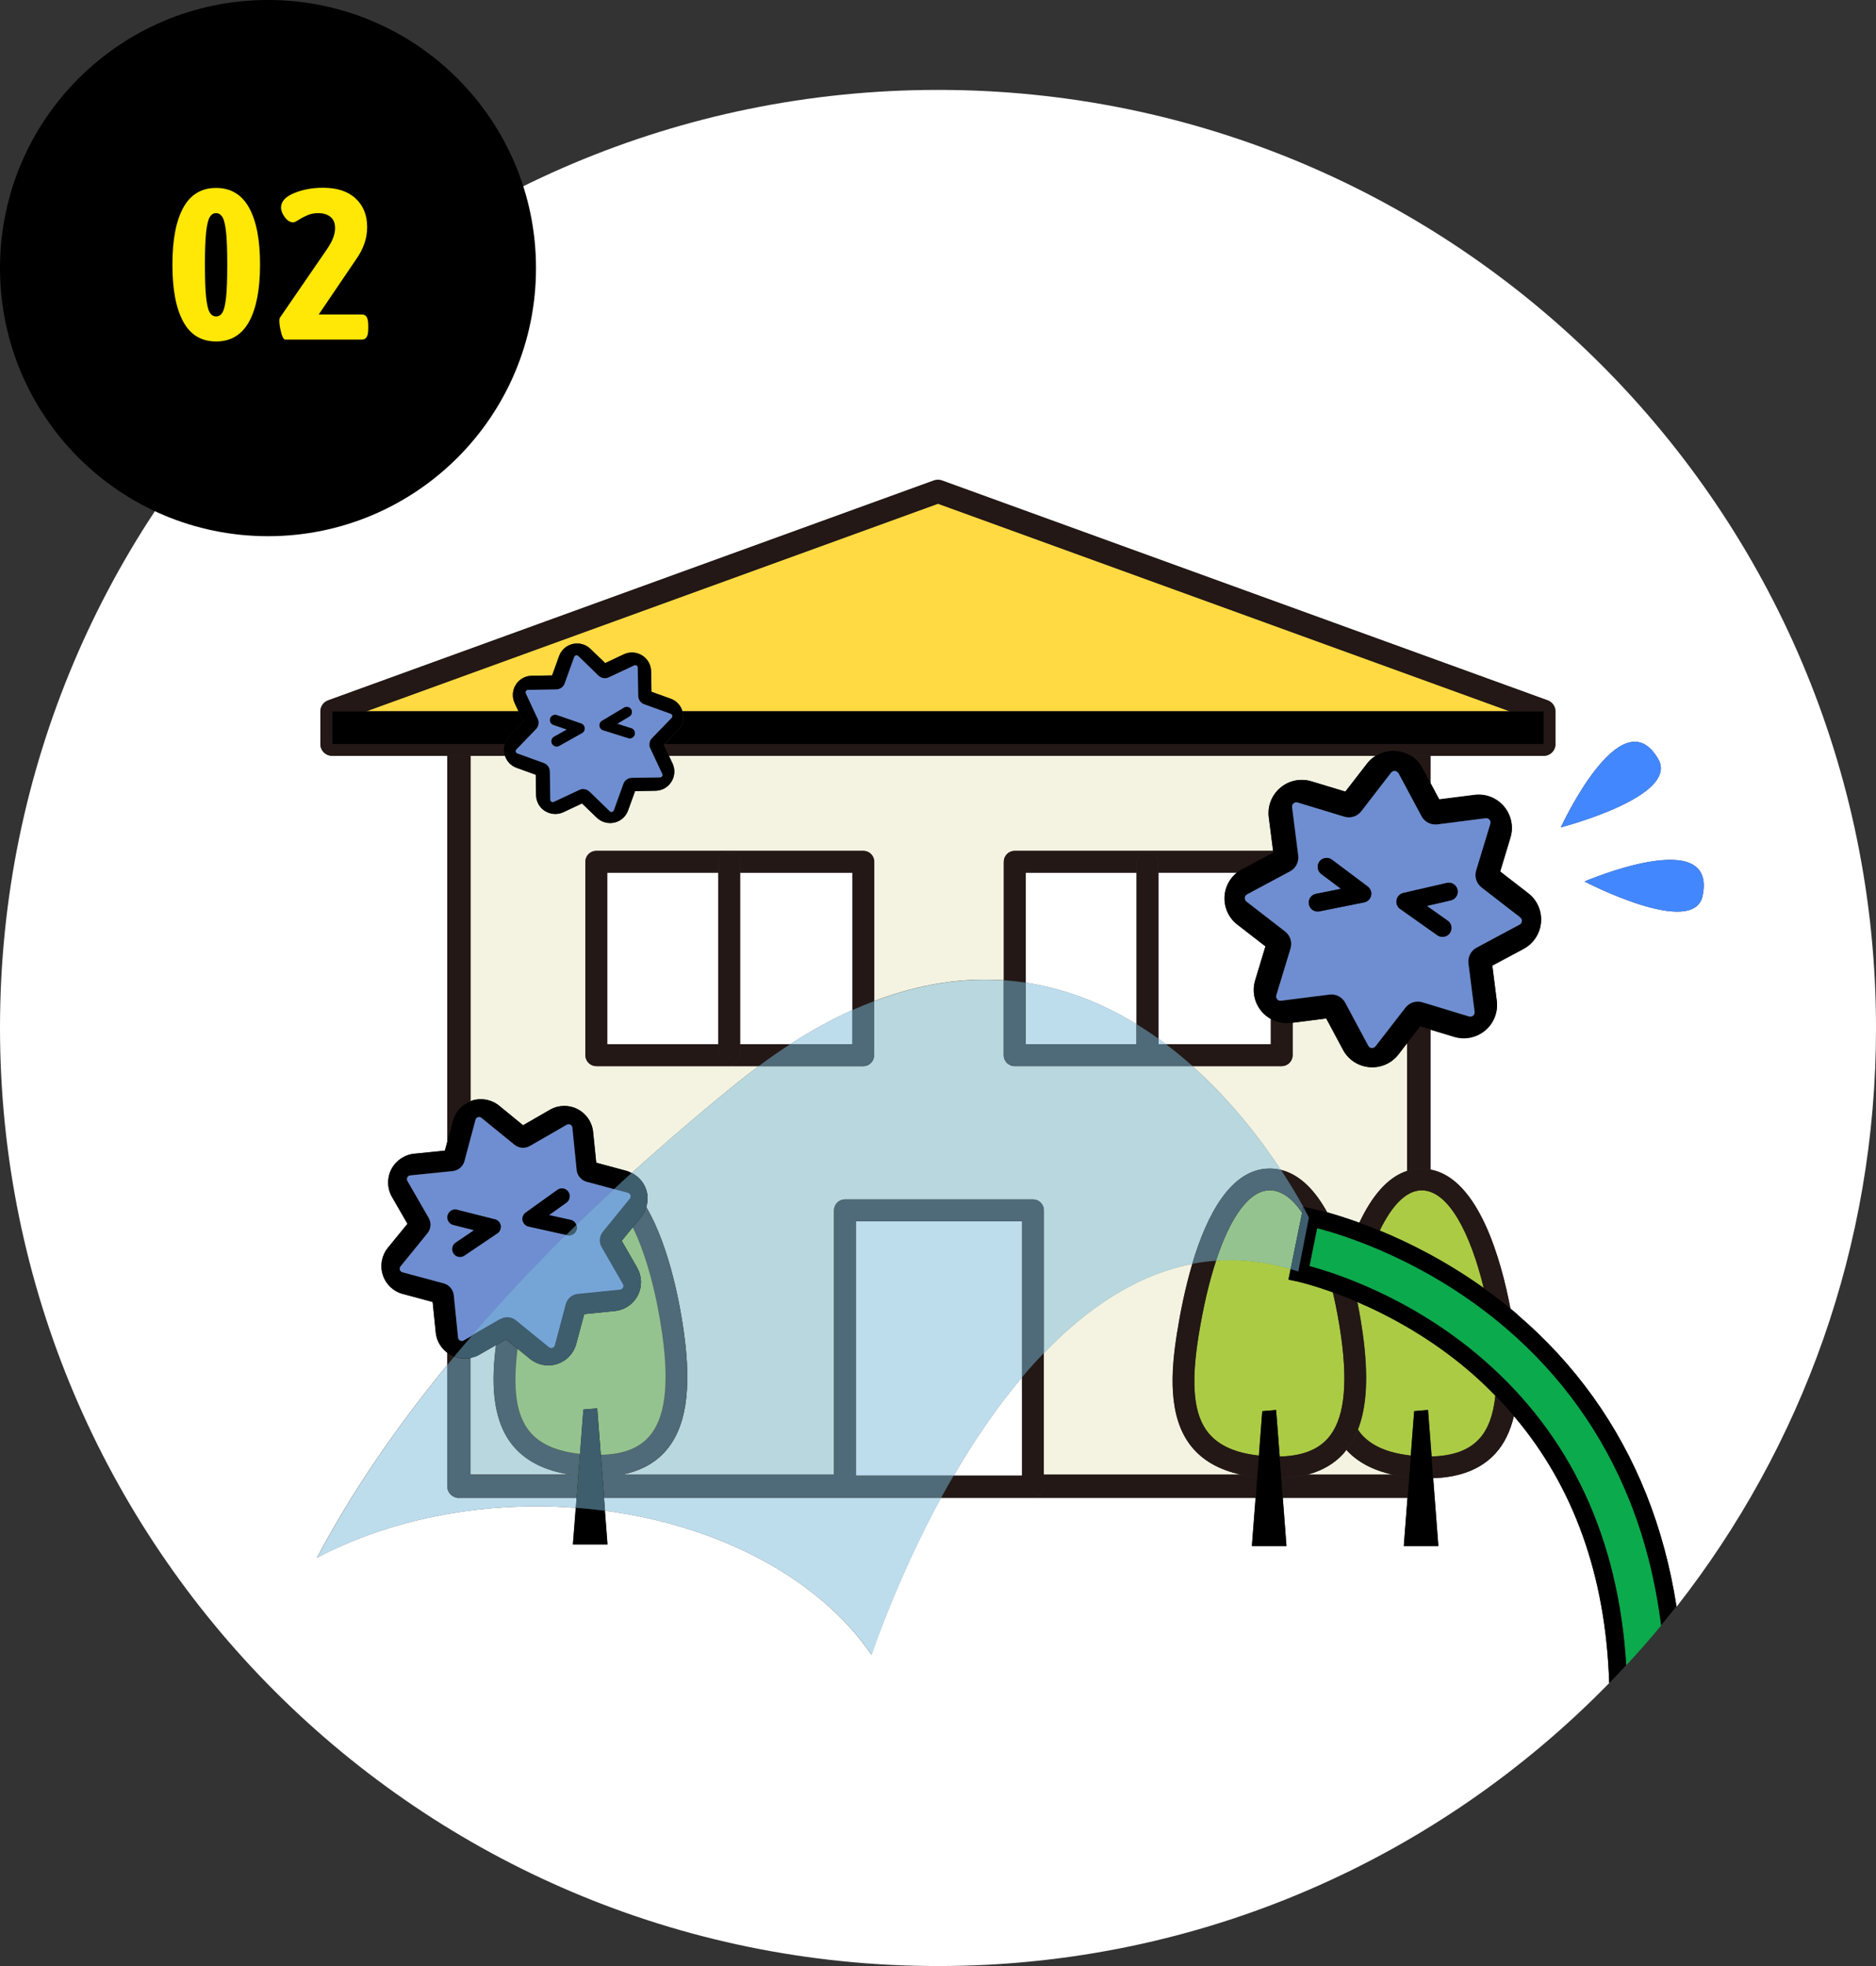 <?xml version="1.0" encoding="UTF-8"?><svg id="_レイヤー_2" xmlns="http://www.w3.org/2000/svg" width="210" height="220" viewBox="0 0 210 220"><rect x="0" y="0" width="210" height="220" fill="#333333" stroke="none"/><defs><style>.cls-1{fill:#fff;}.cls-2{fill:#f4f3e1;}.cls-3{fill:#accb44;}.cls-4{fill:#6f8ed1;}.cls-5{fill:#ffda42;}.cls-6{fill:#0baa4c;}.cls-7{fill:#7cbddd;opacity:.5;}.cls-8{fill:#231815;}.cls-9{fill:#4387ff;}.cls-10{fill:#ffe706;}</style></defs><g id="_コンテンツ"><g><g><path class="cls-1" d="M169.47,158.46c-.41,1.7-1.08,3.1-2.07,4.18-1.59,1.75-3.94,2.67-6.97,2.77l.58,7.59h-3.87l.41-5.39h-13.96l.41,5.39h-3.87l.41-5.39h-35.21c-3.31,6.08-5.93,12.29-7.78,17.56-5.66-8.3-16.67-14.4-29.85-16.12l.29,3.77h-3.87l.32-4.1c-1.41-.1-2.84-.17-4.29-.17-9.24,0-17.77,2.14-24.67,5.76,2.79-5.27,7.25-12.62,14.57-21.55v-1.39c-.7-.54-1.18-1.33-1.27-2.23l-.35-3.44-3.34-.9c-1.06-.28-1.91-1.09-2.24-2.13-.34-1.05-.12-2.19,.57-3.04l2.19-2.68-1.73-3c-.55-.95-.58-2.12-.08-3.09,.5-.98,1.46-1.64,2.56-1.75l3.44-.35,.26-.97v-43.21h-12.89c-.72,0-1.3-.58-1.3-1.3v-3.67c0-.55,.34-1.04,.86-1.23l67.82-24.61c.29-.1,.6-.1,.89,0l67.82,24.61c.52,.19,.86,.68,.86,1.23v3.67c0,.72-.58,1.3-1.3,1.3h-12.69v3.07l.98,1.83,3.94-.5c1.25-.16,2.5,.32,3.31,1.29s1.08,2.27,.72,3.48l-1.15,3.8,3.14,2.43c1,.77,1.53,1.99,1.43,3.25-.11,1.26-.84,2.37-1.95,2.97l-3.5,1.87,.5,3.94c.16,1.25-.32,2.5-1.29,3.31-.96,.81-2.27,1.08-3.48,.72l-2.65-.8v15.68c5.4,1.01,7.92,10.13,8.95,15.56,.27,.22,.53,.44,.8,.67,6.43,5.5,11.28,12.26,14.41,20.08,1.57,3.93,2.69,8.12,3.39,12.56,13.98-17.84,22.32-40.31,22.32-64.73,0-57.99-47.01-105-105-105S0,57.01,0,115s47.01,105,105,105c29.45,0,56.07-12.13,75.14-31.67-.38-11.97-3.95-21.97-10.66-29.87Zm21.12-58.22c-.99,4.77-13.22-1.6-13.22-1.6,0,0,14.89-6.4,13.22,1.6Zm-4.98-15.32c2.46,4.21-10.89,7.66-10.89,7.66,0,0,6.77-14.72,10.89-7.66Z"/><path class="cls-2" d="M150.71,162.24c-.1,.13-.19,.27-.3,.4-1.03,1.14-2.38,1.92-4.03,2.37h9.51c-2.22-.49-3.92-1.4-5.17-2.76Z"/><path class="cls-2" d="M157.52,131.02v-14.3l-.97,1.26c-.77,1-1.99,1.53-3.25,1.43-1.26-.11-2.37-.84-2.97-1.95l-1.87-3.5-3.77,.48v3.64c0,.68-.55,1.22-1.22,1.22h-10c4.39,3.92,7.71,8.29,9.9,11.61,2.18,.52,3.88,2.37,5.19,4.75,.91,.25,2.13,.63,3.6,1.16,1.33-2.82,3.08-5.07,5.35-5.8Z"/><path class="cls-2" d="M84.93,119.3h-18.19c-.67,0-1.22-.55-1.22-1.22v-21.65c0-.68,.55-1.22,1.22-1.22h29.89c.67,0,1.22,.55,1.22,1.22v15.59c5.23-1.99,10.07-2.64,14.51-2.33v-13.26c0-.68,.55-1.22,1.22-1.22h28.93l-.48-3.75c-.16-1.25,.32-2.49,1.29-3.31,.96-.81,2.27-1.08,3.48-.72l3.8,1.15,2.43-3.14c.27-.35,.6-.65,.97-.87H74.87l.41,.86c.31,.66,.26,1.43-.12,2.05-.38,.62-1.06,1-1.78,1.01l-2.29,.04-.78,2.16c-.25,.68-.82,1.2-1.53,1.36-.71,.16-1.45-.04-1.98-.55l-1.65-1.59-2.08,.98c-.66,.31-1.43,.26-2.05-.12-.62-.38-1-1.06-1.01-1.78l-.04-2.29-2.16-.78c-.62-.22-1.08-.72-1.29-1.34h-3.84v38.67c.06-.02,.1-.06,.16-.08,1.05-.34,2.19-.12,3.04,.57l2.68,2.19,3-1.73c.95-.55,2.12-.58,3.09-.08,.98,.5,1.64,1.46,1.75,2.56l.35,3.44,3.34,.9c.22,.06,.42,.15,.62,.25,3.57-3.24,7.46-6.58,11.71-10.03,.84-.68,1.67-1.31,2.5-1.93Z"/><path class="cls-2" d="M133.39,161.9c-2.72-3.33-2.31-8.55-1.64-12.73,.36-2.27,.91-5.04,1.71-7.74-6.21,1.2-11.77,4.94-16.61,9.98v13.6h22.04c-2.4-.53-4.22-1.55-5.5-3.11Z"/><path class="cls-8" d="M50.55,151.68c-.17-.09-.32-.21-.48-.33v1.39c.26-.31,.52-.63,.79-.95-.1-.04-.21-.06-.31-.11Z"/><path class="cls-8" d="M52.68,123.23v-38.67h-2.61v43.21l.64-2.38c.27-1,1.01-1.8,1.97-2.17Z"/><path class="cls-8" d="M157.52,116.72v14.3c.51-.16,1.05-.26,1.62-.26,.34,0,.67,.04,.99,.1v-15.68l-1.15-.35-1.46,1.88Z"/><path class="cls-8" d="M140.73,165.31c-.66-.07-1.27-.17-1.85-.3h-22.04v1.34c0,.68-.55,1.22-1.22,1.22h-10.25s-.02,.03-.02,.04h35.21l.18-2.3Z"/><path class="cls-8" d="M157.73,165.31c-.66-.07-1.27-.17-1.85-.3h-9.51c-.89,.24-1.87,.37-2.94,.4l.17,2.2h13.96l.18-2.3Z"/><path class="cls-8" d="M157.93,84.57c.54,.34,1,.81,1.31,1.4l.89,1.67v-3.07h-2.2Z"/><path class="cls-1" d="M114.4,154.12c-2.83,3.35-5.39,7.12-7.65,11h7.65v-11Z"/><path class="cls-8" d="M114.4,154.12v11h-7.65c-.47,.81-.93,1.63-1.38,2.45h10.25c.67,0,1.22-.55,1.22-1.22v-14.94c-.84,.87-1.65,1.78-2.45,2.72Z"/><rect class="cls-1" x="67.97" y="97.65" width="12.44" height="19.2"/><path class="cls-1" d="M95.41,97.65h-12.56v19.2h5.6c2.39-1.54,4.71-2.81,6.96-3.82v-15.38Z"/><path class="cls-8" d="M96.64,95.21h-29.89c-.67,0-1.22,.55-1.22,1.22v21.65c0,.68,.55,1.22,1.22,1.22h18.19c1.19-.88,2.36-1.7,3.52-2.45h-5.6v1.13c0,.68-.55,1.22-1.22,1.22s-1.22-.55-1.22-1.22v-1.13h-12.44v-19.2h12.44v-1.08c0-.68,.55-1.22,1.22-1.22s1.22,.55,1.22,1.22v1.08h12.56v15.38c.82-.37,1.64-.7,2.45-1.01v-15.59c0-.68-.55-1.22-1.22-1.22Z"/><path class="cls-8" d="M82.85,96.57c0-.68-.55-1.22-1.22-1.22s-1.22,.55-1.22,1.22v21.41c0,.68,.55,1.22,1.22,1.22s1.22-.55,1.22-1.22v-21.41Z"/><path class="cls-1" d="M127.22,97.65h-12.41v12.31c4.62,.7,8.76,2.41,12.41,4.65v-16.96Z"/><path class="cls-1" d="M129.67,116.23c.28,.2,.56,.41,.84,.62h11.75v-2.83c-.39-.22-.74-.5-1.03-.85-.81-.96-1.08-2.27-.72-3.48l1.15-3.8-3.14-2.43c-1-.77-1.53-1.99-1.43-3.25,.09-1.02,.59-1.94,1.37-2.57h-8.79v18.58Z"/><path class="cls-8" d="M112.37,96.43v13.26c.83,.06,1.64,.15,2.45,.27v-12.31h12.41v-1.08c0-.68,.55-1.22,1.22-1.22s1.22,.55,1.22,1.22v1.08h8.79c.18-.15,.37-.28,.58-.39l3.5-1.87-.02-.18h-28.93c-.67,0-1.22,.55-1.22,1.22Z"/><path class="cls-8" d="M130.51,116.85c1.04,.78,2.03,1.6,2.97,2.45h10c.67,0,1.22-.55,1.22-1.22v-3.64l-.17,.02c-.8,.1-1.59-.06-2.27-.44v2.83h-11.75Z"/><path class="cls-8" d="M129.67,116.23v-19.66c0-.68-.55-1.22-1.22-1.22s-1.22,.55-1.22,1.22v18.04c.84,.52,1.66,1.06,2.45,1.62Z"/><path class="cls-5" d="M58.05,79.6l-.43-.92c-.31-.66-.26-1.43,.12-2.05,.39-.62,1.06-1,1.78-1.01l2.29-.04,.78-2.16c.25-.68,.82-1.2,1.53-1.36,.71-.16,1.45,.04,1.98,.55l1.65,1.59,2.08-.98c.66-.31,1.43-.26,2.05,.12,.62,.38,1,1.06,1.01,1.78l.04,2.29,2.16,.78c.64,.23,1.12,.75,1.31,1.4h92.6l-64-23.23-64,23.23h17.05Z"/><path class="cls-8" d="M52.68,84.57h3.84c-.02-.06-.05-.12-.07-.19-.09-.37-.06-.76,.04-1.11h-19.31v-3.67h3.82l64-23.23,64,23.23h3.82v3.67H74.39l-.09,.09,.57,1.21h79.12c.67-.42,1.47-.62,2.28-.55,.6,.05,1.16,.25,1.65,.55h14.89c.72,0,1.3-.58,1.3-1.3v-3.67c0-.55-.34-1.04-.86-1.23l-67.82-24.61c-.29-.1-.6-.1-.89,0l-67.82,24.61c-.52,.19-.86,.68-.86,1.23v3.67c0,.72,.58,1.3,1.3,1.3h15.5Z"/><path d="M76.4,79.6s.04,.09,.05,.13c.16,.71-.04,1.45-.55,1.98l-1.5,1.56h98.42v-3.67H76.4Z"/><path d="M58.59,80.75l-.54-1.15h-20.86v3.67h19.31c.1-.32,.26-.62,.5-.86l1.59-1.65Z"/><path d="M64.14,172.82h3.87l-.29-3.77c-1.07-.14-2.16-.25-3.26-.33l-.32,4.1Z"/><path class="cls-3" d="M159.14,133.2c-1.68,0-3.29,1.61-4.69,4.5,3.33,1.37,7.44,3.44,11.64,6.43-1.47-6-3.9-10.93-6.95-10.93Z"/><path class="cls-3" d="M152.01,159.96c.09,.13,.17,.27,.27,.39,1.14,1.4,3,2.23,5.65,2.52l.38-4.97,1.55-.13,.4,5.2c2.42-.06,4.19-.71,5.35-1.99,.98-1.08,1.57-2.7,1.79-4.83-.87-.89-1.76-1.75-2.72-2.58-4.43-3.84-9.08-6.33-12.73-7.9,.29,1.42,.48,2.65,.6,3.5,.65,4.69,.48,8.19-.53,10.77Z"/><path class="cls-8" d="M157.52,131.02c-2.27,.73-4.02,2.97-5.35,5.8,.71,.26,1.47,.55,2.28,.88,1.39-2.89,3.01-4.5,4.69-4.5,3.06,0,5.49,4.93,6.95,10.93,.99,.71,1.99,1.47,2.99,2.29-1.03-5.43-3.55-14.55-8.95-15.56-.32-.06-.65-.1-.99-.1-.57,0-1.1,.09-1.62,.26Z"/><path class="cls-8" d="M167.39,156.17c-.22,2.14-.8,3.75-1.79,4.83-1.16,1.28-2.93,1.93-5.35,1.99l.18,2.42c3.04-.1,5.38-1.02,6.97-2.77,.99-1.08,1.66-2.48,2.07-4.18-.67-.78-1.36-1.55-2.09-2.29Z"/><path class="cls-8" d="M152.28,160.36c-.1-.12-.18-.26-.27-.39-.34,.86-.77,1.62-1.3,2.28,1.25,1.36,2.96,2.27,5.17,2.76,.58,.13,1.2,.23,1.85,.3l.19-2.43c-2.65-.29-4.5-1.12-5.65-2.52Z"/><polygon points="160.25 162.99 159.85 157.78 158.3 157.91 157.92 162.88 157.73 165.31 157.56 167.61 157.14 173 161.01 173 160.43 165.41 160.25 162.99"/><path class="cls-3" d="M136.12,141.08c-.78,2.37-1.45,5.22-1.97,8.47-.87,5.46-.52,8.79,1.12,10.81,1.14,1.4,3,2.23,5.65,2.52l.38-4.97,1.55-.13,.4,5.2c2.43-.05,4.19-.71,5.35-1.99,1.82-2.01,2.32-5.76,1.52-11.47-.23-1.66-.54-3.32-.92-4.92-2.41-.87-3.96-1.21-4-1.22l-.97-.2,.24-1.18c-2.89-.85-5.68-1.13-8.35-.93Z"/><path class="cls-8" d="M143.38,130.91c1.15,1.74,1.99,3.2,2.51,4.15v-.02s.98,.2,.98,.2c.1,.02,.71,.15,1.7,.42-1.31-2.38-3.01-4.23-5.19-4.75Z"/><path class="cls-8" d="M135.28,160.36c-1.64-2.01-1.99-5.35-1.12-10.81,.52-3.25,1.19-6.1,1.97-8.47-.9,.06-1.79,.18-2.66,.35-.8,2.7-1.35,5.47-1.71,7.74-.66,4.18-1.08,9.4,1.64,12.73,1.27,1.56,3.09,2.58,5.5,3.11,.58,.13,1.2,.23,1.85,.3l.19-2.43c-2.65-.29-4.5-1.12-5.65-2.52Z"/><path class="cls-8" d="M150.12,149.53c.8,5.71,.3,9.47-1.52,11.47-1.16,1.28-2.93,1.93-5.35,1.99l.18,2.42c1.06-.04,2.05-.17,2.94-.4,1.65-.44,3-1.23,4.03-2.37,.11-.12,.2-.27,.3-.4,.53-.66,.96-1.42,1.3-2.28,1.01-2.58,1.18-6.08,.53-10.77-.12-.85-.31-2.08-.6-3.5-.99-.43-1.91-.78-2.73-1.08,.37,1.6,.68,3.26,.92,4.92Z"/><polygon points="143.43 165.41 143.25 162.99 142.85 157.78 141.3 157.91 140.92 162.88 140.73 165.31 140.56 167.61 140.14 173 144.01 173 143.6 167.61 143.43 165.41"/><path d="M157.93,84.57c-.49-.31-1.06-.5-1.65-.55-.81-.07-1.61,.14-2.28,.55-.37,.23-.7,.52-.97,.87l-2.43,3.14-3.8-1.15c-1.21-.37-2.51-.1-3.48,.72-.96,.81-1.45,2.06-1.29,3.31l.48,3.75,.02,.18-3.5,1.87c-.21,.11-.4,.25-.58,.39-.78,.63-1.29,1.55-1.37,2.57-.11,1.26,.43,2.48,1.43,3.25l3.14,2.43-1.15,3.8c-.37,1.21-.1,2.51,.72,3.48,.29,.35,.65,.63,1.03,.85,.68,.38,1.48,.54,2.27,.44l.17-.02,3.77-.48,1.87,3.5c.59,1.11,1.71,1.85,2.97,1.95,1.26,.11,2.48-.43,3.25-1.43l.97-1.26,1.46-1.88,1.15,.35,2.65,.8c1.21,.37,2.51,.1,3.48-.72,.96-.81,1.45-2.06,1.29-3.31l-.5-3.94,3.5-1.87c1.11-.59,1.85-1.71,1.95-2.97,.11-1.26-.43-2.48-1.43-3.25l-3.14-2.43,1.15-3.8c.37-1.21,.1-2.51-.72-3.48s-2.06-1.45-3.31-1.29l-3.94,.5-.98-1.83-.89-1.67c-.31-.58-.77-1.06-1.31-1.4Zm2.95,7.69l5.42-.69c.16-.02,.32,.04,.42,.17,.1,.12,.14,.29,.09,.45l-1.59,5.23c-.21,.7,.03,1.45,.61,1.9l4.33,3.35c.13,.1,.2,.26,.18,.42-.01,.16-.11,.3-.25,.38l-4.82,2.58c-.64,.34-1.01,1.05-.91,1.77l.69,5.42c.02,.16-.04,.32-.17,.42-.12,.1-.29,.14-.45,.09l-5.23-1.59c-.7-.21-1.45,.03-1.9,.61l-3.35,4.33c-.1,.13-.26,.2-.42,.18-.16-.01-.3-.11-.38-.25l-2.58-4.82c-.34-.64-1.05-1.01-1.77-.91l-5.43,.69c-.16,.02-.32-.04-.42-.17-.1-.12-.14-.29-.09-.45l1.59-5.23c.21-.7-.03-1.45-.61-1.9l-4.33-3.35c-.13-.1-.2-.26-.18-.42,.01-.16,.11-.3,.25-.38l4.82-2.58c.64-.34,1.01-1.05,.91-1.77l-.69-5.42c-.02-.16,.04-.32,.17-.42,.12-.1,.29-.14,.45-.09l5.23,1.59c.7,.21,1.45-.03,1.9-.61l3.34-4.33c.1-.13,.26-.2,.42-.18,.16,.01,.3,.11,.38,.25l2.58,4.82c.34,.64,1.05,1.01,1.77,.91Z"/><path class="cls-4" d="M156.53,86.52c-.08-.14-.22-.24-.38-.25-.16-.01-.32,.06-.42,.18l-3.34,4.33c-.45,.58-1.2,.82-1.9,.61l-5.23-1.59c-.15-.05-.32-.01-.45,.09-.12,.1-.19,.26-.17,.42l.69,5.42c.09,.72-.27,1.43-.91,1.77l-4.82,2.58c-.14,.08-.24,.22-.25,.38-.01,.16,.06,.32,.18,.42l4.33,3.35c.58,.45,.82,1.2,.61,1.9l-1.59,5.23c-.05,.15-.01,.32,.09,.45,.1,.12,.26,.19,.42,.17l5.43-.69c.72-.09,1.43,.27,1.77,.91l2.58,4.82c.08,.14,.22,.24,.38,.25,.16,.01,.32-.06,.42-.18l3.35-4.33c.45-.58,1.2-.82,1.9-.61l5.23,1.59c.15,.05,.32,.01,.45-.09,.12-.1,.19-.26,.17-.42l-.69-5.42c-.09-.72,.27-1.43,.91-1.77l4.82-2.58c.14-.08,.24-.22,.25-.38,.01-.16-.06-.32-.18-.42l-4.33-3.35c-.58-.45-.82-1.2-.61-1.9l1.59-5.23c.05-.15,.01-.32-.09-.45-.1-.12-.26-.19-.42-.17l-5.42,.69c-.72,.09-1.43-.27-1.77-.91l-2.58-4.82Zm-3.05,13.7c-.09,.38-.39,.68-.78,.76l-5,1c-.07,.01-.13,.02-.2,.02-.47,0-.88-.33-.98-.8-.11-.54,.24-1.07,.78-1.18l2.81-.56-2.21-1.66c-.44-.33-.53-.96-.2-1.4,.33-.44,.96-.53,1.4-.2l4,3c.32,.24,.46,.64,.38,1.02Zm8.48-1.41c.54-.13,1.07,.21,1.2,.75,.12,.54-.21,1.07-.75,1.2l-2.69,.62,2.34,1.65c.45,.32,.56,.94,.24,1.39-.19,.28-.5,.42-.82,.42-.2,0-.4-.06-.58-.18l-4.16-2.94c-.32-.23-.48-.62-.4-1.01,.08-.39,.37-.69,.76-.78l4.87-1.12Z"/><path d="M149.1,96.2c-.44-.33-1.07-.24-1.4,.2-.33,.44-.24,1.07,.2,1.4l2.21,1.66-2.81,.56c-.54,.11-.89,.64-.78,1.18,.09,.48,.51,.8,.98,.8,.06,0,.13,0,.2-.02l5-1c.39-.08,.69-.37,.78-.76,.09-.38-.06-.78-.38-1.02l-4-3Z"/><path d="M157.09,99.92c-.38,.09-.68,.39-.76,.78-.08,.39,.08,.78,.4,1.01l4.16,2.94c.17,.12,.38,.18,.58,.18,.31,0,.62-.15,.82-.42,.32-.45,.21-1.08-.24-1.39l-2.34-1.65,2.69-.62c.54-.12,.87-.66,.75-1.2-.12-.54-.66-.88-1.2-.75l-4.87,1.12Z"/><path d="M57.81,85.91l2.16,.78,.04,2.29c.01,.73,.39,1.4,1.01,1.78,.62,.38,1.39,.43,2.05,.12l2.08-.98,1.65,1.59c.52,.51,1.27,.71,1.98,.55,.71-.16,1.29-.68,1.53-1.36l.78-2.16,2.29-.04c.73-.01,1.4-.39,1.78-1.01,.39-.62,.43-1.39,.12-2.05l-.41-.86-.57-1.21,.09-.09,1.5-1.56c.51-.52,.71-1.27,.55-1.98-.01-.05-.04-.09-.05-.13-.2-.65-.67-1.17-1.31-1.4l-2.16-.78-.04-2.29c-.01-.73-.39-1.4-1.01-1.78-.62-.39-1.39-.43-2.05-.12l-2.08,.98-1.65-1.59c-.52-.51-1.27-.71-1.98-.55-.71,.16-1.29,.68-1.53,1.36l-.78,2.16-2.29,.04c-.73,.01-1.4,.39-1.78,1.01-.38,.62-.43,1.39-.12,2.05l.43,.92,.54,1.15-1.59,1.65c-.24,.25-.4,.55-.5,.86-.11,.36-.13,.74-.04,1.11,.02,.07,.05,.13,.07,.19,.21,.62,.67,1.12,1.29,1.34Zm.1-1.6c-.09-.03-.15-.11-.17-.2-.02-.09,0-.19,.07-.25l2.2-2.27c.29-.3,.37-.75,.19-1.14l-1.34-2.86c-.04-.08-.03-.18,.02-.26,.05-.08,.14-.13,.23-.13l3.16-.05c.42,0,.79-.27,.94-.67l1.07-2.97c.03-.09,.11-.15,.2-.17,.09-.02,.19,0,.25,.07l2.27,2.2c.3,.29,.76,.37,1.14,.19l2.86-1.34c.08-.04,.18-.03,.26,.02,.08,.05,.13,.14,.13,.23l.05,3.16c0,.42,.27,.79,.67,.94l2.97,1.07c.09,.03,.15,.11,.17,.2,.02,.09,0,.19-.07,.25l-2.2,2.27c-.29,.3-.37,.75-.19,1.14l1.34,2.86c.04,.08,.03,.18-.02,.26-.05,.08-.14,.13-.23,.13l-3.16,.05c-.42,0-.79,.27-.94,.67l-1.07,2.97c-.03,.09-.11,.15-.2,.17s-.19,0-.25-.07l-2.27-2.2c-.3-.29-.75-.37-1.14-.19l-2.86,1.34c-.08,.04-.18,.03-.26-.02-.08-.05-.13-.14-.13-.23l-.05-3.16c0-.42-.27-.79-.67-.94l-2.97-1.07Z"/><path class="cls-4" d="M61.55,86.32l.05,3.16c0,.09,.05,.18,.13,.23,.08,.05,.18,.06,.26,.02l2.86-1.34c.38-.18,.83-.1,1.14,.19l2.27,2.2c.07,.07,.16,.09,.25,.07s.17-.09,.2-.17l1.07-2.97c.14-.4,.52-.66,.94-.67l3.16-.05c.09,0,.18-.05,.23-.13,.05-.08,.06-.18,.02-.26l-1.34-2.86c-.18-.38-.1-.83,.19-1.14l2.2-2.27c.06-.07,.09-.16,.07-.25-.02-.09-.09-.17-.17-.2l-2.97-1.07c-.4-.14-.66-.52-.67-.94l-.05-3.16c0-.09-.05-.18-.13-.23-.08-.05-.18-.06-.26-.02l-2.86,1.34c-.38,.18-.83,.1-1.14-.19l-2.27-2.2c-.07-.06-.16-.09-.25-.07-.09,.02-.17,.09-.2,.17l-1.07,2.97c-.14,.4-.52,.66-.94,.67l-3.16,.05c-.09,0-.18,.05-.23,.13-.05,.08-.06,.18-.02,.26l1.34,2.86c.18,.38,.1,.83-.19,1.14l-2.2,2.27c-.06,.07-.09,.16-.07,.25,.02,.09,.09,.17,.17,.2l2.97,1.07c.4,.14,.66,.52,.67,.94Zm8.32-7.13c.27-.16,.63-.07,.79,.2,.16,.27,.07,.63-.2,.79l-1.37,.82,1.58,.5c.3,.1,.47,.42,.38,.72-.08,.25-.31,.41-.55,.41-.06,0-.12,0-.17-.03l-2.81-.88c-.22-.07-.38-.26-.4-.48s.08-.45,.28-.56l2.48-1.48Zm-8.07,4.05c-.16-.28-.06-.63,.22-.79l1.44-.81-1.51-.52c-.3-.1-.46-.43-.36-.73,.1-.3,.43-.46,.74-.36l2.73,.94c.21,.07,.37,.27,.39,.5,.02,.23-.09,.44-.29,.56l-2.57,1.44c-.09,.05-.19,.07-.28,.07-.2,0-.4-.11-.51-.3Z"/><path d="M62.31,83.53c.09,0,.19-.02,.28-.07l2.57-1.44c.2-.11,.31-.33,.29-.56-.02-.23-.17-.42-.39-.5l-2.73-.94c-.3-.1-.63,.06-.74,.36-.1,.3,.06,.63,.36,.73l1.51,.52-1.44,.81c-.28,.16-.38,.51-.22,.79,.11,.19,.3,.3,.51,.3Z"/><path d="M67.11,81.23c.03,.23,.18,.42,.4,.48l2.81,.88c.06,.02,.12,.03,.17,.03,.25,0,.47-.16,.55-.41,.09-.3-.07-.63-.38-.72l-1.58-.5,1.37-.82c.27-.16,.36-.52,.2-.79-.16-.27-.52-.36-.79-.2l-2.48,1.48c-.2,.12-.3,.34-.28,.56Z"/><path d="M50.86,151.8c.65-.78,1.32-1.57,2.01-2.37l-.98,.56c-.12,.07-.27,.07-.4,.01-.13-.06-.21-.19-.22-.33l-.48-4.75c-.06-.63-.51-1.16-1.13-1.32l-4.61-1.24c-.14-.04-.24-.14-.29-.27-.04-.13-.02-.28,.07-.39l3.01-3.7c.4-.49,.46-1.18,.14-1.73l-2.38-4.13c-.07-.12-.07-.27-.01-.4,.06-.13,.19-.21,.33-.22l4.75-.48c.63-.06,1.16-.51,1.32-1.13l1.23-4.61c.04-.14,.14-.24,.27-.29,.13-.04,.28-.02,.39,.07l3.7,3.01c.49,.4,1.18,.46,1.73,.14l4.13-2.38c.12-.07,.27-.07,.4-.01,.13,.06,.21,.19,.22,.33l.48,4.75c.06,.63,.51,1.16,1.13,1.32l3.06,.82c.65-.6,1.3-1.2,1.97-1.81-.2-.1-.4-.19-.62-.25l-3.34-.9-.35-3.44c-.11-1.09-.77-2.06-1.75-2.56-.98-.5-2.14-.47-3.09,.08l-3,1.73-2.68-2.19c-.85-.69-2-.91-3.04-.57-.06,.02-.11,.05-.16,.08-.96,.37-1.7,1.17-1.97,2.17l-.64,2.38-.26,.97-3.44,.35c-1.09,.11-2.05,.77-2.56,1.75-.5,.98-.47,2.14,.08,3.09l1.73,3-2.19,2.68c-.69,.85-.91,2-.57,3.04,.34,1.05,1.18,1.85,2.24,2.13l3.34,.9,.35,3.44c.09,.9,.57,1.69,1.27,2.23,.15,.12,.3,.24,.48,.33,.1,.05,.21,.07,.31,.11Z"/><path class="cls-4" d="M63.39,138.19l-4.22-.94c-.34-.07-.6-.34-.67-.68s.07-.68,.35-.88l3.54-2.54c.39-.28,.94-.19,1.22,.2,.28,.39,.19,.94-.2,1.22l-1.96,1.4,2.44,.54c.31,.07,.53,.3,.62,.58,1.35-1.32,2.76-2.66,4.23-4.02l-3.06-.82c-.61-.16-1.06-.69-1.13-1.32l-.48-4.75c-.01-.14-.1-.26-.22-.33-.13-.06-.27-.06-.4,.01l-4.13,2.38c-.55,.32-1.24,.26-1.73-.14l-3.7-3.01c-.11-.09-.26-.12-.39-.07-.13,.04-.24,.15-.27,.29l-1.23,4.61c-.16,.61-.69,1.06-1.32,1.13l-4.75,.48c-.14,.01-.26,.1-.33,.22-.06,.13-.06,.28,.01,.4l2.38,4.13c.32,.55,.26,1.24-.14,1.73l-3.01,3.7c-.09,.11-.12,.26-.07,.39,.04,.13,.15,.24,.29,.27l4.61,1.24c.61,.16,1.06,.69,1.13,1.32l.48,4.75c.01,.14,.1,.26,.22,.33,.13,.06,.28,.06,.4-.01l.98-.56c3.05-3.54,6.54-7.29,10.53-11.24Zm-7.72-.17l-3.69,2.49c-.15,.1-.32,.15-.49,.15-.28,0-.56-.13-.72-.38-.27-.4-.16-.94,.23-1.21l2.07-1.4-2.34-.59c-.47-.12-.75-.59-.63-1.06,.12-.47,.59-.75,1.06-.63l4.23,1.07c.33,.08,.59,.36,.65,.7,.06,.34-.09,.68-.37,.87Z"/><path d="M55.4,136.44l-4.23-1.07c-.47-.12-.94,.16-1.06,.63-.12,.47,.17,.94,.63,1.06l2.34,.59-2.07,1.4c-.4,.27-.5,.81-.23,1.21,.17,.25,.44,.38,.72,.38,.17,0,.34-.05,.49-.15l3.69-2.49c.28-.19,.43-.53,.37-.87-.06-.34-.31-.61-.65-.7Z"/><path d="M63.89,136.51l-2.44-.54,1.96-1.4c.39-.28,.48-.83,.2-1.22-.28-.39-.83-.48-1.22-.2l-3.54,2.54c-.28,.2-.42,.55-.35,.88s.33,.6,.67,.68l4.22,.94c.37-.36,.74-.73,1.12-1.1-.09-.28-.31-.51-.62-.58Z"/><path class="cls-9" d="M185.62,84.92c-4.12-7.07-10.89,7.66-10.89,7.66,0,0,13.35-3.44,10.89-7.66Z"/><path class="cls-9" d="M190.59,100.24c1.67-8.01-13.22-1.6-13.22-1.6,0,0,12.22,6.38,13.22,1.6Z"/><path class="cls-6" d="M168.58,148.61c-8.83-7.55-18.14-10.41-21.13-11.18l-.86,4.25c2.84,.76,11.4,3.48,19.39,10.4,9.84,8.51,15.2,20.01,16.07,34.26,1.35-1.45,2.66-2.94,3.92-4.47-.63-4.97-1.8-9.63-3.53-13.95-3.01-7.52-7.67-14.02-13.85-19.31Z"/><path d="M169.88,147.09c-.27-.23-.53-.45-.8-.67-.99-.82-1.99-1.58-2.99-2.29-4.2-3-8.31-5.06-11.64-6.43-.81-.33-1.57-.63-2.28-.88-1.47-.53-2.7-.91-3.6-1.16-.99-.27-1.6-.4-1.7-.42l-.98-.2v.02c.41,.76,.62,1.2,.62,1.2l-1.18,6.02c-.29-.1-.58-.18-.86-.26l-.24,1.18,.97,.2s1.59,.35,4,1.22c.82,.29,1.73,.65,2.73,1.08,3.64,1.56,8.29,4.06,12.73,7.9,.96,.83,1.85,1.69,2.72,2.58,.73,.74,1.42,1.51,2.09,2.29,6.71,7.9,10.28,17.9,10.66,29.87,.64-.66,1.28-1.33,1.9-2-.86-14.25-6.23-25.75-16.07-34.26-7.99-6.91-16.55-9.64-19.39-10.4l.86-4.25c3,.77,12.3,3.63,21.13,11.18,6.18,5.29,10.84,11.78,13.85,19.31,1.73,4.32,2.9,8.98,3.53,13.95,.58-.7,1.15-1.41,1.72-2.13-.69-4.44-1.82-8.63-3.39-12.56-3.13-7.83-7.98-14.58-14.41-20.08Z"/><path class="cls-1" d="M67.72,169.05c13.18,1.72,24.18,7.82,29.85,16.12,1.85-5.27,4.46-11.48,7.78-17.56h-37.73l.11,1.43Z"/><path class="cls-7" d="M67.72,169.05c13.18,1.72,24.18,7.82,29.85,16.12,1.85-5.27,4.46-11.48,7.78-17.56h-37.73l.11,1.43Z"/><path class="cls-1" d="M51.38,167.61c-.72,0-1.3-.58-1.3-1.3v-13.56c-7.32,8.93-11.78,16.29-14.57,21.55,6.9-3.62,15.43-5.76,24.67-5.76,1.45,0,2.87,.07,4.29,.17l.08-1.1h-13.17Z"/><path class="cls-7" d="M51.38,167.61c-.72,0-1.3-.58-1.3-1.3v-13.56c-7.32,8.93-11.78,16.29-14.57,21.55,6.9-3.62,15.43-5.76,24.67-5.76,1.45,0,2.87,.07,4.29,.17l.08-1.1h-13.17Z"/><path class="cls-2" d="M133.46,141.43c1.63-5.48,4.33-10.66,8.68-10.66,.43,0,.85,.05,1.24,.15-2.19-3.32-5.51-7.69-9.9-11.61h-19.9c-.67,0-1.22-.55-1.22-1.22v-8.38c-4.44-.31-9.28,.34-14.51,2.33v6.05c0,.68-.55,1.22-1.22,1.22h-11.7c-.83,.61-1.66,1.25-2.5,1.93-4.26,3.44-8.14,6.78-11.71,10.03,.76,.39,1.36,1.05,1.63,1.88,.21,.64,.18,1.31,0,1.93,2.66,4.52,3.82,11.2,4.2,13.95,.92,6.56,.24,10.84-2.13,13.45-1.2,1.32-2.83,2.16-4.85,2.55h23.8v-29.58c0-.68,.55-1.22,1.22-1.22h21.05c.67,0,1.22,.55,1.22,1.22v15.97c4.84-5.03,10.4-8.78,16.61-9.98Z"/><path class="cls-7" d="M133.46,141.43c1.63-5.48,4.33-10.66,8.68-10.66,.43,0,.85,.05,1.24,.15-2.19-3.32-5.51-7.69-9.9-11.61h-19.9c-.67,0-1.22-.55-1.22-1.22v-8.38c-4.44-.31-9.28,.34-14.51,2.33v6.05c0,.68-.55,1.22-1.22,1.22h-11.7c-.83,.61-1.66,1.25-2.5,1.93-4.26,3.44-8.14,6.78-11.71,10.03,.76,.39,1.36,1.05,1.63,1.88,.21,.64,.18,1.31,0,1.93,2.66,4.52,3.82,11.2,4.2,13.95,.92,6.56,.24,10.84-2.13,13.45-1.2,1.32-2.83,2.16-4.85,2.55h23.8v-29.58c0-.68,.55-1.22,1.22-1.22h21.05c.67,0,1.22,.55,1.22,1.22v15.97c4.84-5.03,10.4-8.78,16.61-9.98Z"/><path class="cls-2" d="M52.68,151.95v13.05h11.18c-2.9-.45-5.03-1.53-6.47-3.29-2.4-2.93-2.36-7.33-1.86-11.2l-1.88,1.08c-.3,.18-.63,.28-.96,.35Z"/><path class="cls-7" d="M52.68,151.95v13.05h11.18c-2.9-.45-5.03-1.53-6.47-3.29-2.4-2.93-2.36-7.33-1.86-11.2l-1.88,1.08c-.3,.18-.63,.28-.96,.35Z"/><path class="cls-8" d="M51.38,167.61h13.17l.38-4.91c-2.65-.29-4.5-1.12-5.65-2.52-1.48-1.81-1.9-4.71-1.34-9.24l-1.3-1.06-1.12,.65c-.5,3.86-.53,8.26,1.86,11.2,1.44,1.76,3.57,2.84,6.47,3.29h-11.18v-13.05c-.61,.13-1.23,.07-1.82-.16-.26,.32-.53,.64-.79,.95v13.56c0,.72,.58,1.3,1.3,1.3Z"/><path class="cls-7" d="M51.38,167.61h13.17l.38-4.91c-2.65-.29-4.5-1.12-5.65-2.52-1.48-1.81-1.9-4.71-1.34-9.24l-1.3-1.06-1.12,.65c-.5,3.86-.53,8.26,1.86,11.2,1.44,1.76,3.57,2.84,6.47,3.29h-11.18v-13.05c-.61,.13-1.23,.07-1.82-.16-.26,.32-.53,.64-.79,.95v13.56c0,.72,.58,1.3,1.3,1.3Z"/><path class="cls-1" d="M114.4,154.12v-17.47h-18.6v28.47h10.95c2.26-3.88,4.82-7.65,7.65-11Z"/><path class="cls-7" d="M114.4,154.12v-17.47h-18.6v28.47h10.95c2.26-3.88,4.82-7.65,7.65-11Z"/><path class="cls-8" d="M106.75,165.12h-10.95v-28.47h18.6v17.47c.79-.94,1.61-1.85,2.45-2.72v-15.97c0-.68-.55-1.22-1.22-1.22h-21.05c-.67,0-1.22,.55-1.22,1.22v29.58h-23.8c2.03-.38,3.66-1.23,4.85-2.55,2.37-2.61,3.05-6.88,2.13-13.45-.38-2.74-1.55-9.43-4.2-13.95-.12,.4-.29,.78-.57,1.11l-.96,1.18c1.55,3.13,2.7,7.57,3.31,11.99,.8,5.71,.3,9.47-1.52,11.47-1.16,1.28-2.93,1.94-5.35,1.99l.37,4.8h37.73s.02-.03,.02-.04c.45-.82,.91-1.63,1.38-2.45Z"/><path class="cls-7" d="M106.75,165.12h-10.95v-28.47h18.6v17.47c.79-.94,1.61-1.85,2.45-2.72v-15.97c0-.68-.55-1.22-1.22-1.22h-21.05c-.67,0-1.22,.55-1.22,1.22v29.58h-23.8c2.03-.38,3.66-1.23,4.85-2.55,2.37-2.61,3.05-6.88,2.13-13.45-.38-2.74-1.55-9.43-4.2-13.95-.12,.4-.29,.78-.57,1.11l-.96,1.18c1.55,3.13,2.7,7.57,3.31,11.99,.8,5.71,.3,9.47-1.52,11.47-1.16,1.28-2.93,1.94-5.35,1.99l.37,4.8h37.73s.02-.03,.02-.04c.45-.82,.91-1.63,1.38-2.45Z"/><path class="cls-1" d="M95.41,113.03c-2.25,1.01-4.57,2.28-6.96,3.82h6.96v-3.82Z"/><path class="cls-7" d="M95.41,113.03c-2.25,1.01-4.57,2.28-6.96,3.82h6.96v-3.82Z"/><path class="cls-8" d="M95.41,113.03v3.82h-6.96c-1.16,.75-2.33,1.56-3.52,2.45h11.7c.67,0,1.22-.55,1.22-1.22v-6.05c-.81,.31-1.62,.64-2.45,1.01Z"/><path class="cls-7" d="M95.41,113.03v3.82h-6.96c-1.16,.75-2.33,1.56-3.52,2.45h11.7c.67,0,1.22-.55,1.22-1.22v-6.05c-.81,.31-1.62,.64-2.45,1.01Z"/><path class="cls-1" d="M130.51,116.85c-.28-.21-.56-.42-.84-.62v.62h.84Z"/><path class="cls-7" d="M130.51,116.85c-.28-.21-.56-.42-.84-.62v.62h.84Z"/><path class="cls-1" d="M127.22,116.85v-2.24c-3.65-2.24-7.79-3.95-12.41-4.65v6.89h12.41Z"/><path class="cls-7" d="M127.22,116.85v-2.24c-3.65-2.24-7.79-3.95-12.41-4.65v6.89h12.41Z"/><path class="cls-8" d="M130.51,116.85h-.84v-.62c-.79-.57-1.6-1.11-2.45-1.62v2.24h-12.41v-6.89c-.8-.12-1.62-.21-2.45-.27v8.38c0,.68,.55,1.22,1.22,1.22h19.9c-.94-.84-1.93-1.66-2.97-2.45Z"/><path class="cls-7" d="M130.51,116.85h-.84v-.62c-.79-.57-1.6-1.11-2.45-1.62v2.24h-12.41v-6.89c-.8-.12-1.62-.21-2.45-.27v8.38c0,.68,.55,1.22,1.22,1.22h19.9c-.94-.84-1.93-1.66-2.97-2.45Z"/><path class="cls-3" d="M71.32,141.86c.55,.95,.58,2.12,.08,3.09-.5,.98-1.46,1.64-2.56,1.75l-3.44,.35-.9,3.34c-.28,1.06-1.09,1.91-2.13,2.24-1.05,.34-2.19,.12-3.04-.57l-1.39-1.13c-.56,4.54-.14,7.43,1.34,9.24,1.14,1.4,3,2.23,5.65,2.52l.38-4.97,1.55-.13,.4,5.2c2.43-.05,4.19-.71,5.35-1.99,1.82-2.01,2.32-5.76,1.52-11.47-.62-4.42-1.76-8.86-3.31-11.99l-1.22,1.5,1.73,3Z"/><path class="cls-7" d="M71.32,141.86c.55,.95,.58,2.12,.08,3.09-.5,.98-1.46,1.64-2.56,1.75l-3.44,.35-.9,3.34c-.28,1.06-1.09,1.91-2.13,2.24-1.05,.34-2.19,.12-3.04-.57l-1.39-1.13c-.56,4.54-.14,7.43,1.34,9.24,1.14,1.4,3,2.23,5.65,2.52l.38-4.97,1.55-.13,.4,5.2c2.43-.05,4.19-.71,5.35-1.99,1.82-2.01,2.32-5.76,1.52-11.47-.62-4.42-1.76-8.86-3.31-11.99l-1.22,1.5,1.73,3Z"/><path d="M67.25,162.81l-.4-5.2-1.55,.13-.38,4.97-.38,4.91-.08,1.1c1.1,.08,2.19,.19,3.26,.33l-.11-1.43-.37-4.8Z"/><path class="cls-7" d="M67.25,162.81l-.4-5.2-1.55,.13-.38,4.97-.38,4.91-.08,1.1c1.1,.08,2.19,.19,3.26,.33l-.11-1.43-.37-4.8Z"/><path class="cls-3" d="M142.14,133.2c-2.25,0-4.38,2.88-6.02,7.88,2.67-.19,5.46,.09,8.35,.93l1.28-6.3c-1.07-1.56-2.28-2.51-3.62-2.51Z"/><path class="cls-7" d="M142.14,133.2c-2.25,0-4.38,2.88-6.02,7.88,2.67-.19,5.46,.09,8.35,.93l1.28-6.3c-1.07-1.56-2.28-2.51-3.62-2.51Z"/><path class="cls-8" d="M143.38,130.91c-.4-.09-.81-.15-1.24-.15-4.35,0-7.05,5.18-8.68,10.66,.87-.17,1.76-.28,2.66-.35,1.64-4.99,3.77-7.88,6.02-7.88,1.33,0,2.55,.95,3.62,2.51l.13-.66c-.52-.95-1.36-2.4-2.51-4.15Z"/><path class="cls-7" d="M143.38,130.91c-.4-.09-.81-.15-1.24-.15-4.35,0-7.05,5.18-8.68,10.66,.87-.17,1.76-.28,2.66-.35,1.64-4.99,3.77-7.88,6.02-7.88,1.33,0,2.55,.95,3.62,2.51l.13-.66c-.52-.95-1.36-2.4-2.51-4.15Z"/><path d="M72.34,133.13c-.27-.83-.86-1.49-1.63-1.88-.67,.61-1.33,1.21-1.97,1.81l1.55,.41c.14,.04,.24,.14,.29,.27,.04,.13,.02,.28-.07,.39l-3.01,3.7c-.4,.49-.46,1.18-.14,1.73l2.38,4.13c.07,.12,.07,.27,.01,.4-.06,.13-.19,.21-.33,.22l-4.75,.48c-.63,.06-1.16,.51-1.32,1.13l-1.23,4.61c-.04,.14-.14,.24-.27,.29-.13,.04-.28,.02-.39-.07l-3.7-3.01c-.49-.4-1.18-.46-1.73-.14l-3.16,1.82c-.69,.8-1.36,1.59-2.01,2.37,.59,.23,1.21,.28,1.82,.16,.33-.07,.66-.17,.96-.35l1.88-1.08,1.12-.65,1.3,1.06,1.39,1.13c.85,.69,2,.91,3.04,.57,1.05-.34,1.85-1.18,2.13-2.24l.9-3.34,3.44-.35c1.09-.11,2.06-.77,2.56-1.75,.5-.98,.47-2.14-.08-3.09l-1.73-3,1.22-1.5,.96-1.18c.27-.33,.44-.71,.57-1.11,.19-.62,.21-1.29,0-1.93Z"/><path class="cls-7" d="M72.34,133.13c-.27-.83-.86-1.49-1.63-1.88-.67,.61-1.33,1.21-1.97,1.81l1.55,.41c.14,.04,.24,.14,.29,.27,.04,.13,.02,.28-.07,.39l-3.01,3.7c-.4,.49-.46,1.18-.14,1.73l2.38,4.13c.07,.12,.07,.27,.01,.4-.06,.13-.19,.21-.33,.22l-4.75,.48c-.63,.06-1.16,.51-1.32,1.13l-1.23,4.61c-.04,.14-.14,.24-.27,.29-.13,.04-.28,.02-.39-.07l-3.7-3.01c-.49-.4-1.18-.46-1.73-.14l-3.16,1.82c-.69,.8-1.36,1.59-2.01,2.37,.59,.23,1.21,.28,1.82,.16,.33-.07,.66-.17,.96-.35l1.88-1.08,1.12-.65,1.3,1.06,1.39,1.13c.85,.69,2,.91,3.04,.57,1.05-.34,1.85-1.18,2.13-2.24l.9-3.34,3.44-.35c1.09-.11,2.06-.77,2.56-1.75,.5-.98,.47-2.14-.08-3.09l-1.73-3,1.22-1.5,.96-1.18c.27-.33,.44-.71,.57-1.11,.19-.62,.21-1.29,0-1.93Z"/><path class="cls-4" d="M56.02,147.6c.55-.32,1.24-.26,1.73,.14l3.7,3.01c.11,.09,.26,.12,.39,.07,.13-.04,.24-.15,.27-.29l1.23-4.61c.16-.61,.69-1.06,1.32-1.13l4.75-.48c.14-.01,.26-.1,.33-.22,.06-.13,.06-.28-.01-.4l-2.38-4.13c-.32-.55-.26-1.24,.14-1.73l3.01-3.7c.09-.11,.12-.26,.07-.39-.04-.13-.15-.24-.29-.27l-1.55-.41c-1.47,1.36-2.88,2.7-4.23,4.02,.05,.15,.07,.3,.04,.46-.09,.41-.45,.68-.85,.68-.06,0-.13,0-.19-.02l-.12-.03c-3.99,3.95-7.47,7.7-10.53,11.24l3.16-1.82Z"/><path class="cls-7" d="M56.02,147.6c.55-.32,1.24-.26,1.73,.14l3.7,3.01c.11,.09,.26,.12,.39,.07,.13-.04,.24-.15,.27-.29l1.23-4.61c.16-.61,.69-1.06,1.32-1.13l4.75-.48c.14-.01,.26-.1,.33-.22,.06-.13,.06-.28-.01-.4l-2.38-4.13c-.32-.55-.26-1.24,.14-1.73l3.01-3.7c.09-.11,.12-.26,.07-.39-.04-.13-.15-.24-.29-.27l-1.55-.41c-1.47,1.36-2.88,2.7-4.23,4.02,.05,.15,.07,.3,.04,.46-.09,.41-.45,.68-.85,.68-.06,0-.13,0-.19-.02l-.12-.03c-3.99,3.95-7.47,7.7-10.53,11.24l3.16-1.82Z"/><path d="M63.51,138.21c.06,.01,.13,.02,.19,.02,.4,0,.76-.28,.85-.68,.04-.16,.01-.32-.04-.46-.38,.37-.75,.73-1.12,1.1l.12,.03Z"/><path class="cls-7" d="M63.51,138.21c.06,.01,.13,.02,.19,.02,.4,0,.76-.28,.85-.68,.04-.16,.01-.32-.04-.46-.38,.37-.75,.73-1.12,1.1l.12,.03Z"/><path d="M144.47,142.01c.29,.08,.57,.17,.86,.26l1.18-6.02s-.21-.44-.62-1.2l-.13,.66-1.28,6.3Z"/><path class="cls-7" d="M144.47,142.01c.29,.08,.57,.17,.86,.26l1.18-6.02s-.21-.44-.62-1.2l-.13,.66-1.28,6.3Z"/></g><g><circle cx="30" cy="30" r="30"/><g><path class="cls-10" d="M20.51,35.99c-.81-1.48-1.21-3.6-1.21-6.37s.4-4.89,1.21-6.37c.81-1.48,2.04-2.22,3.68-2.22s2.88,.74,3.7,2.23c.82,1.49,1.22,3.61,1.22,6.36s-.41,4.87-1.22,6.36c-.82,1.49-2.05,2.23-3.7,2.23s-2.88-.74-3.68-2.22Zm4.4-1.04c.18-.3,.31-.87,.4-1.7s.13-2.04,.13-3.62-.04-2.79-.13-3.62-.22-1.4-.4-1.7-.42-.46-.72-.46-.54,.15-.72,.46-.31,.87-.4,1.7-.13,2.04-.13,3.62,.04,2.79,.13,3.62,.22,1.4,.4,1.7c.18,.3,.42,.46,.72,.46s.54-.15,.72-.46Z"/><path class="cls-10" d="M31.49,37.26c-.14-.5-.22-.96-.22-1.36,0-.18,.02-.3,.07-.36l5.23-7.61c.34-.5,.58-.93,.72-1.31,.14-.38,.22-.74,.22-1.09,0-.56-.17-.98-.52-1.26-.34-.28-.8-.42-1.38-.42-.4,0-.77,.07-1.12,.2-.34,.14-.69,.32-1.04,.54-.3,.19-.51,.29-.62,.29-.35,0-.67-.19-.95-.58-.28-.38-.42-.74-.42-1.08,0-.67,.49-1.21,1.46-1.61,.97-.4,2.05-.6,3.24-.6,1.58,0,2.8,.4,3.66,1.21,.86,.81,1.28,1.87,1.28,3.18s-.42,2.47-1.27,3.67l-4.15,6.12h4.82c.26,0,.44,.1,.55,.29,.11,.19,.17,.5,.17,.91v.41c0,.42-.06,.72-.17,.91-.11,.19-.29,.29-.55,.29h-8.57c-.16,0-.31-.25-.46-.76Z"/></g></g></g></g></svg>